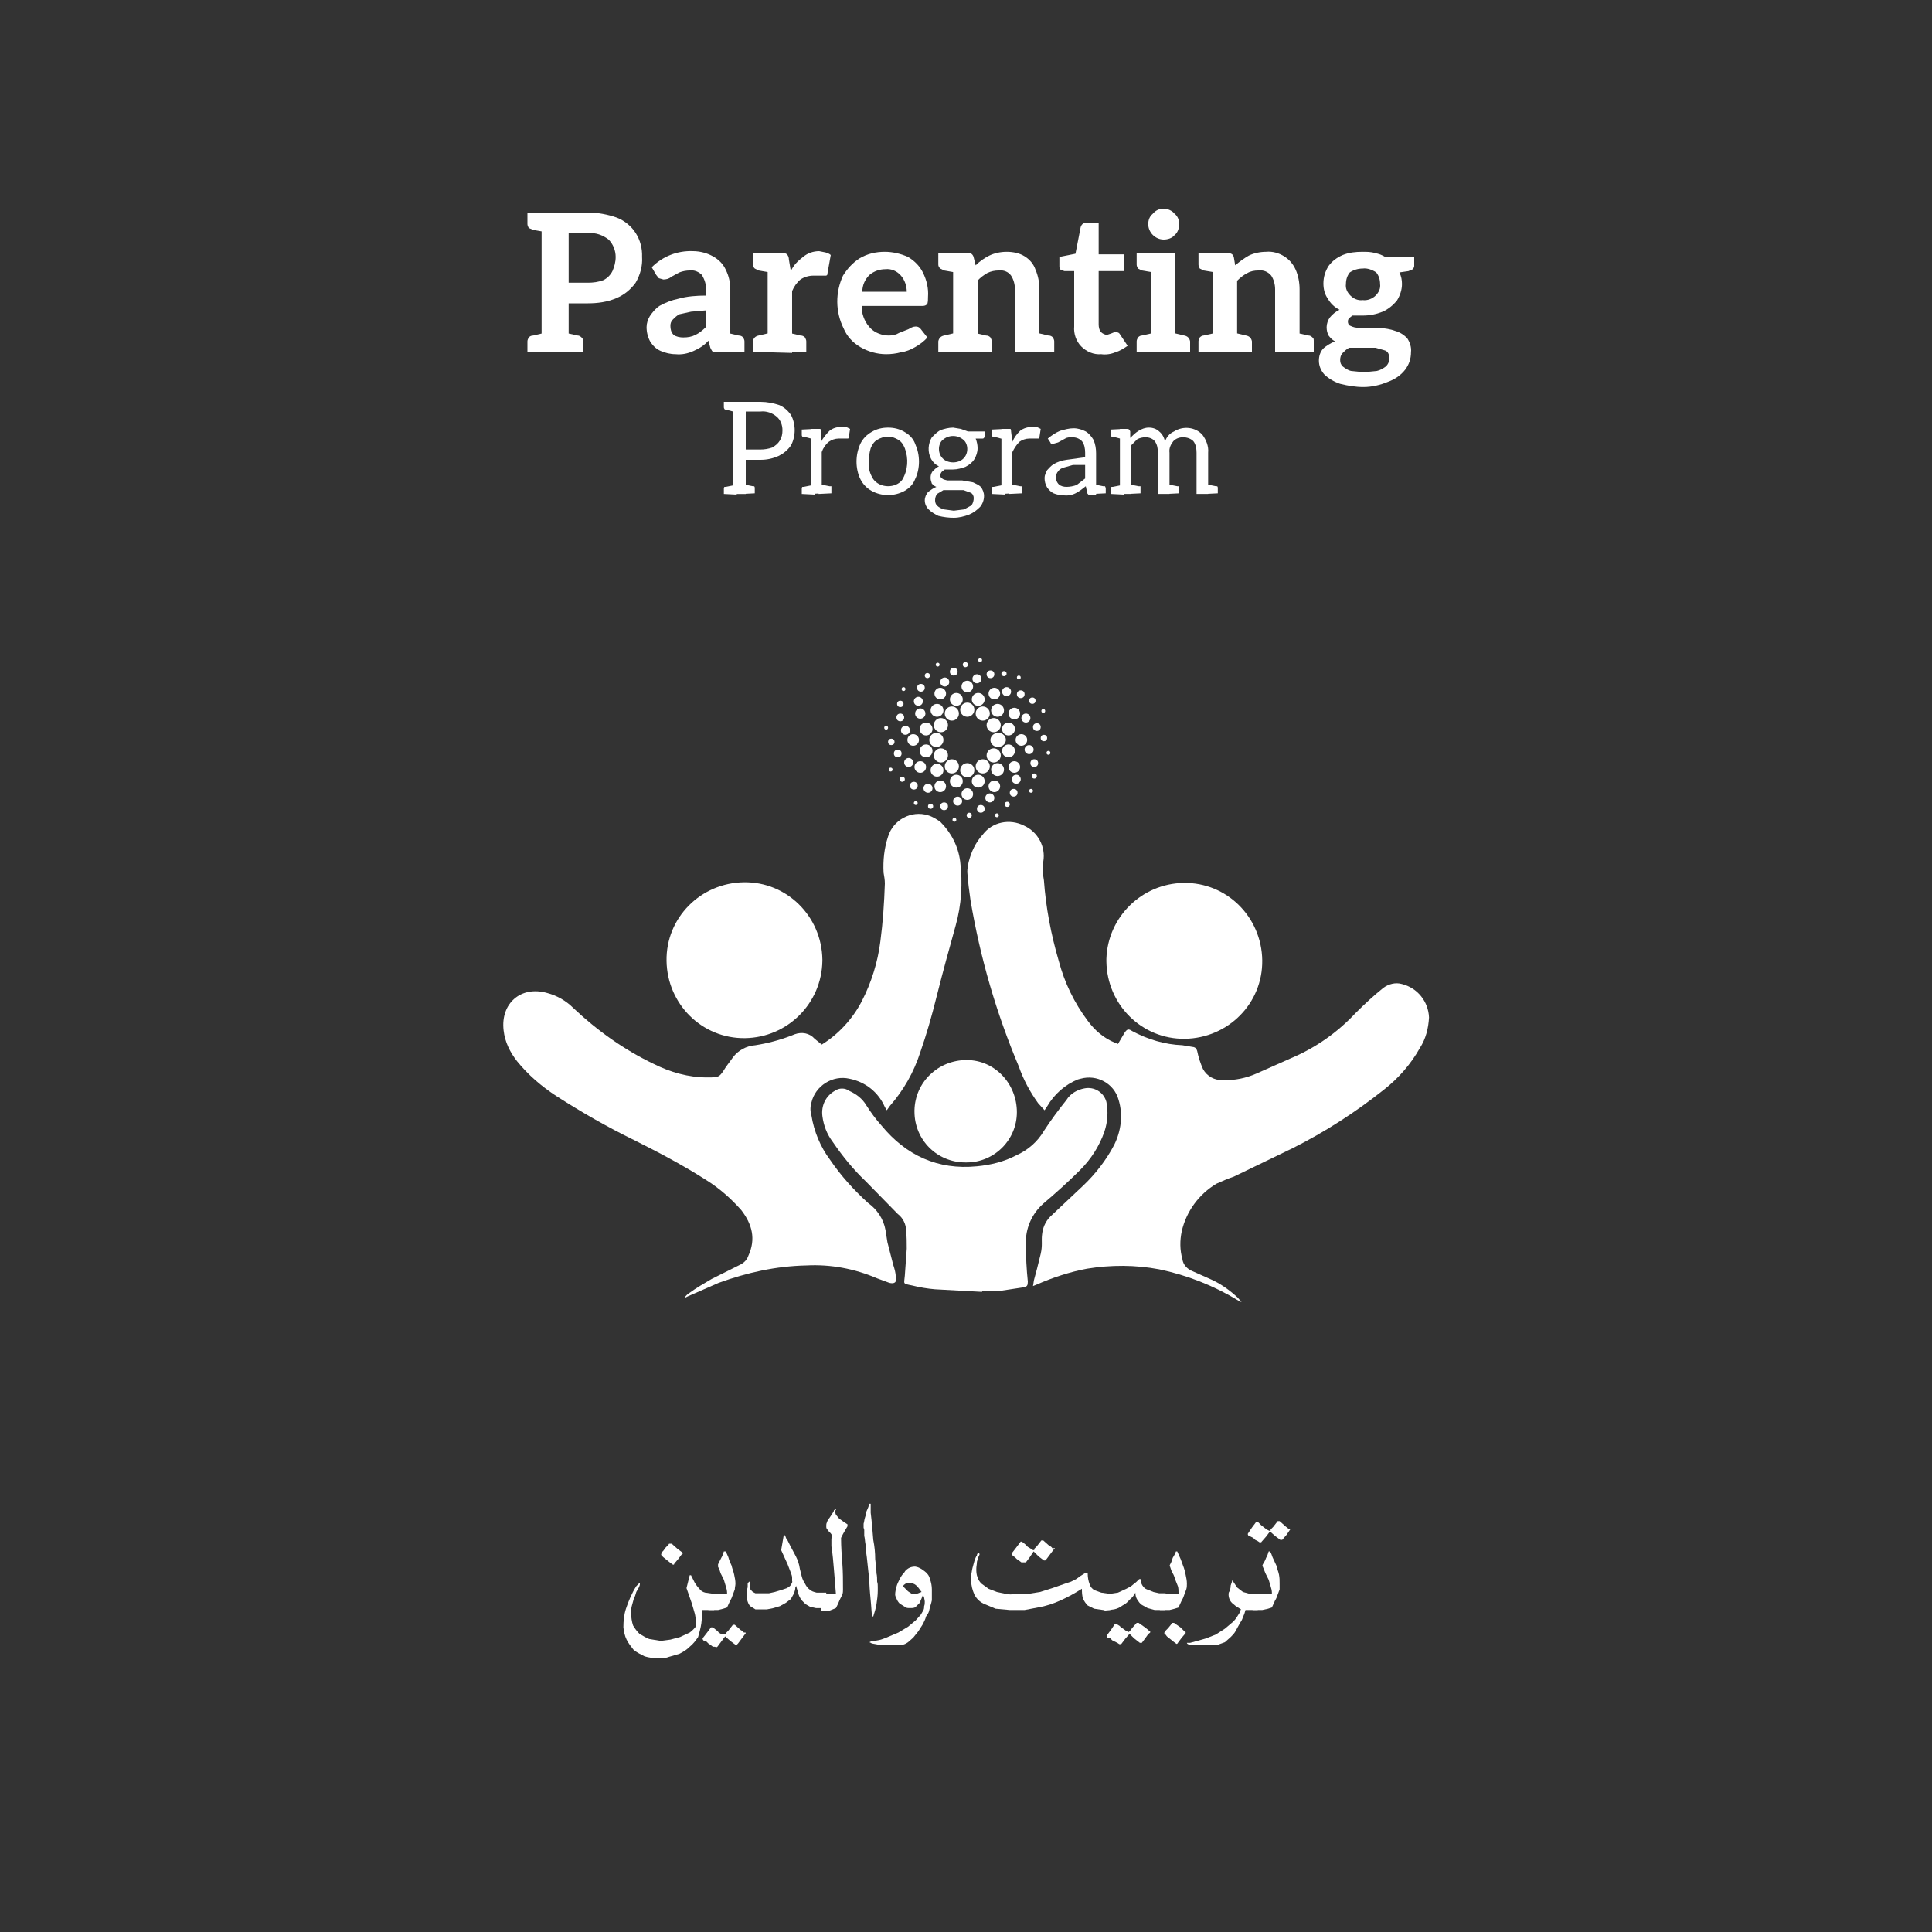 <svg xmlns="http://www.w3.org/2000/svg" xmlns:xlink="http://www.w3.org/1999/xlink" id="b699668d-a1df-4920-a426-0250ad5b8fa0" x="0px" y="0px" width="300px" height="300px" viewBox="0 0 300 300" style="enable-background:new 0 0 300 300;" xml:space="preserve"><rect x="0" y="0" width="300" height="300" fill="#333333" stroke="none"/><style type="text/css">	.st0{fill:#FFFFFF;}</style><g>	<path class="st0" d="M84.9,33l-0.4,3l-1.7-0.3l-0.7-0.3c-0.1-0.2-0.2-0.4-0.2-0.6V33H84.9z M81.9,54.7V53c0-0.2,0.1-0.4,0.2-0.6  c0.2-0.2,0.4-0.3,0.7-0.3l1.7-0.4l0.4,3H81.9z M84.1,54.7V33h7.2c1.5,0,3.1,0.3,4.5,0.8c2.5,1,4,3.4,3.9,6.1c0.1,1.4-0.3,2.8-1,4  c-0.8,1.1-1.8,1.9-3,2.4c-1.4,0.6-2.9,0.8-4.4,0.8h-3v7.6L84.1,54.7z M87.6,54.7l0.3-3l1.8,0.4c0.2,0,0.4,0.1,0.6,0.3  c0.2,0.1,0.2,0.3,0.2,0.6v1.7H87.6z M88.3,43.9h3c0.8,0,1.6-0.1,2.4-0.4c0.6-0.3,1.1-0.8,1.4-1.4c0.3-0.7,0.5-1.4,0.5-2.2  c0-1-0.4-2-1.1-2.7c-0.9-0.7-2-1.1-3.2-1h-3L88.3,43.9z"></path>	<path class="st0" d="M104.9,55c-0.8,0-1.6-0.2-2.3-0.5c-0.7-0.3-1.2-0.8-1.6-1.4c-0.4-0.7-0.6-1.5-0.6-2.3c0-0.6,0.2-1.2,0.5-1.7  c0.4-0.6,0.9-1.2,1.5-1.6c0.9-0.5,1.9-0.9,2.9-1.1c1.4-0.4,2.9-0.5,4.3-0.5V45c0.1-0.8-0.2-1.6-0.6-2.3c-0.5-0.5-1.2-0.8-1.9-0.7  c-0.5,0-1.1,0.1-1.6,0.3l-1.3,0.7c-0.3,0.3-0.8,0.4-1.2,0.4l-0.7-0.2l-0.4-0.5l-0.7-1.2c1.7-1.7,4-2.6,6.4-2.5  c1.1,0,2.2,0.3,3.1,0.8s1.6,1.2,2,2.1c0.5,1,0.7,2,0.7,3.1v9.7h-2.6c-0.2-0.1-0.3-0.3-0.5-0.7l-0.3-1.1c-0.6,0.7-1.4,1.2-2.3,1.6  C106.8,54.9,105.9,55.1,104.9,55z M106.1,52.4c0.7,0,1.3-0.1,1.9-0.4c0.6-0.3,1.1-0.7,1.6-1.2v-2.6l-2.3,0.2l-1.8,0.4  c-0.4,0.2-0.7,0.5-1,0.8s-0.4,0.6-0.4,1c0,0.5,0.1,1,0.5,1.4C105,52.3,105.6,52.4,106.1,52.4z M112.6,54.7l0.4-3l1.7,0.4  c0.3,0,0.5,0.1,0.7,0.3c0.1,0.2,0.2,0.4,0.2,0.6v1.7H112.6z"></path>	<path class="st0" d="M119.9,39.3l-0.4,3l-1.7-0.3l-0.6-0.3c-0.2-0.2-0.3-0.4-0.3-0.6v-1.8C116.9,39.3,119.9,39.3,119.9,39.3z   M116.9,54.7V53c0.1-0.5,0.4-0.8,0.9-0.9l1.7-0.4l0.4,3C119.9,54.7,116.9,54.7,116.9,54.7z M119.2,54.7V39.3h2.2  c0.3,0,0.6,0,0.8,0.2c0.2,0.2,0.3,0.5,0.3,0.8l0.3,1.8c0.4-0.9,1.1-1.6,1.9-2.2c0.7-0.6,1.6-0.9,2.5-0.9l1,0.2  c0.3,0.1,0.6,0.2,0.8,0.4l-0.5,2.8c0,0.2,0,0.3-0.2,0.4h-2c-0.7,0-1.4,0.2-2,0.6c-0.6,0.5-1,1.1-1.3,1.8v9.6L119.2,54.7z   M122.2,54.7l0.4-3l1.7,0.4c0.3,0,0.5,0.1,0.7,0.3c0.1,0.2,0.2,0.4,0.2,0.6v1.7H122.2z"></path>	<path class="st0" d="M137.6,55c-1.4,0-2.8-0.4-4-1.1c-1.2-0.7-2.1-1.7-2.6-2.9c-1.3-2.6-1.3-5.6-0.1-8.2c0.7-1.1,1.5-2,2.6-2.7  c1.2-0.7,2.5-1,3.9-1c1.2,0,2.5,0.3,3.6,0.8c1,0.6,1.8,1.4,2.3,2.4c0.6,1.2,0.9,2.5,0.8,3.8c0,0.4,0,0.7-0.1,1.1  c-0.2,0.2-0.4,0.3-0.7,0.3h-9.5v0.4c0.1,1.2,0.6,2.3,1.4,3.1c0.7,0.7,1.8,1.1,2.8,1.1c0.6,0,1.1-0.1,1.6-0.4l1.5-0.6  c0.3-0.2,0.7-0.4,1.1-0.4c0.3,0,0.5,0.1,0.7,0.3l1.1,1.4c-0.5,0.6-1.2,1.1-1.9,1.5s-1.4,0.7-2.2,0.8C139.2,54.9,138.4,55,137.6,55z   M133.9,45.3h6.9c0-0.9-0.3-1.8-0.9-2.5c-0.6-0.7-1.5-1.1-2.4-1c-0.9,0-1.8,0.3-2.5,0.9C134.3,43.4,133.9,44.3,133.9,45.3  L133.9,45.3z"></path>	<path class="st0" d="M148.7,39.3l-0.4,3l-1.7-0.3l-0.6-0.3c-0.2-0.2-0.3-0.4-0.3-0.6v-1.8C145.7,39.3,148.7,39.3,148.7,39.3z   M145.7,54.7V53c0.1-0.5,0.4-0.8,0.9-0.9l1.7-0.4l0.4,3C148.7,54.7,145.7,54.7,145.7,54.7z M148,54.7V39.3h2.3  c0.4-0.1,0.8,0.2,0.9,0.7l0,0l0.3,1.2c0.6-0.6,1.3-1.1,2.1-1.5s1.8-0.6,2.7-0.6c1,0,2,0.2,2.8,0.7s1.4,1.2,1.7,2.1  c0.4,0.9,0.6,2,0.6,3v9.8h-3.8v-9.8c0-0.7-0.2-1.5-0.6-2.1c-0.4-0.6-1.2-0.9-1.9-0.8c-0.6,0-1.2,0.1-1.8,0.4  c-0.5,0.3-1.1,0.7-1.5,1.2v11.1L148,54.7z M151,54.7l0.4-3l1.7,0.4c0.3,0,0.5,0.1,0.7,0.3c0.1,0.2,0.2,0.4,0.2,0.6v1.7H151z   M160.7,54.7l0.4-3l1.7,0.4c0.3,0,0.5,0.1,0.7,0.3c0.1,0.2,0.2,0.4,0.2,0.6v1.7H160.7z"></path>	<path class="st0" d="M171,55c-1.2,0.1-2.3-0.4-3.1-1.2s-1.2-2-1.1-3.1v-8.6h-1.5l-0.6-0.2c-0.1-0.1-0.2-0.3-0.2-0.5v-1.5l2.5-0.5  l0.8-4.1c0.1-0.4,0.4-0.7,0.8-0.7h2v4.9h4v2.6h-4v8.3c0,0.4,0.1,0.9,0.4,1.2c0.2,0.2,0.6,0.4,0.9,0.4l0.6-0.2l0.5-0.2h0.4  c0.2,0,0.4,0.1,0.5,0.3l1.2,1.8c-0.6,0.4-1.2,0.8-1.9,1C172.5,55,171.7,55.1,171,55z"></path>	<path class="st0" d="M179.4,39.3l-0.3,3l-1.8-0.3l-0.6-0.3c-0.1-0.2-0.2-0.4-0.2-0.6v-1.8C176.5,39.3,179.4,39.3,179.4,39.3z   M176.5,54.7V53c0-0.2,0.1-0.4,0.2-0.6c0.2-0.2,0.4-0.3,0.6-0.3l1.8-0.4l0.3,3H176.5z M180.7,37.2c-1.3,0-2.4-1.1-2.4-2.4  c0-0.6,0.2-1.2,0.7-1.6c0.4-0.5,1-0.8,1.7-0.8c0.6,0,1.3,0.3,1.7,0.8c0.5,0.4,0.7,1,0.7,1.6s-0.2,1.3-0.7,1.7  C182,37,181.3,37.2,180.7,37.2z M178.7,54.7V39.3h3.8v15.4L178.7,54.7z M181.8,54.7l0.4-3l1.7,0.4c0.5,0.1,0.8,0.4,0.9,0.9v1.7  L181.8,54.7z"></path>	<path class="st0" d="M189,39.3l-0.3,3l-1.8-0.3l-0.6-0.3c-0.1-0.2-0.2-0.4-0.2-0.6v-1.8C186.1,39.3,189,39.3,189,39.3z M186.1,54.7  V53c0-0.2,0.1-0.4,0.2-0.6c0.2-0.2,0.4-0.3,0.6-0.3l1.8-0.4l0.3,3H186.1z M188.3,54.7V39.3h2.3c0.6,0,0.9,0.2,1,0.7l0.2,1.2  c0.7-0.6,1.4-1.1,2.1-1.5c0.8-0.4,1.8-0.6,2.7-0.6c1-0.1,2,0.2,2.8,0.7s1.4,1.2,1.8,2.1c0.4,0.9,0.6,2,0.6,3v9.8H198v-9.8  c0-0.7-0.2-1.5-0.6-2.1c-0.5-0.6-1.2-0.9-2-0.8c-0.6,0-1.2,0.1-1.7,0.4c-0.6,0.3-1.1,0.7-1.6,1.2v11.1L188.3,54.7z M191.4,54.7  l0.4-3l1.7,0.4c0.5,0.1,0.8,0.4,0.9,0.9v1.7L191.4,54.7z M201.1,54.7l0.3-3l1.8,0.4c0.2,0,0.4,0.1,0.6,0.3c0.2,0.1,0.2,0.3,0.2,0.6  v1.7H201.1z"></path>	<path class="st0" d="M211.6,39.1c0.6,0,1.3,0,1.9,0.2c0.6,0.1,1.1,0.3,1.6,0.6h4.5v1.4c0,0.2-0.1,0.3-0.2,0.5l-0.7,0.3l-1.4,0.2  c0.3,0.6,0.4,1.2,0.4,1.8c0,0.9-0.3,1.8-0.8,2.6c-0.6,0.7-1.3,1.3-2.2,1.7c-1,0.4-2,0.6-3.1,0.6H210l-0.5,0.4  c-0.1,0.1-0.2,0.3-0.2,0.5c0,0.3,0.1,0.6,0.4,0.7c0.4,0.2,0.8,0.3,1.3,0.3h3.2c0.9,0.1,1.7,0.2,2.5,0.5c0.7,0.2,1.3,0.6,1.8,1.1  c0.4,0.6,0.7,1.4,0.6,2.2c0,1-0.3,1.9-0.9,2.7c-0.7,0.9-1.6,1.5-2.7,1.9c-1.2,0.5-2.5,0.8-3.8,0.8c-1.2,0-2.4-0.2-3.6-0.5  c-0.9-0.3-1.8-0.8-2.5-1.5c-0.5-0.6-0.8-1.3-0.8-2.1c0-0.7,0.2-1.3,0.6-1.8c0.5-0.5,1.2-0.9,1.9-1.2c-0.4-0.2-0.7-0.5-1-0.9  c-0.2-0.4-0.3-0.8-0.3-1.3s0.2-1.1,0.5-1.5c0.4-0.5,0.9-0.9,1.5-1.2c-0.8-0.4-1.4-1-1.8-1.7c-0.5-0.7-0.7-1.5-0.7-2.4  c0-1,0.3-1.9,0.8-2.7c0.6-0.8,1.3-1.3,2.2-1.7C209.5,39.2,210.5,39.1,211.6,39.1z M215.7,55.4c0-0.5-0.3-0.9-0.7-1l-1.4-0.4h-4.1  c-0.4,0.2-0.7,0.5-1,0.8s-0.4,0.7-0.4,1.1c0,0.4,0.1,0.7,0.4,1c0.4,0.3,0.8,0.6,1.3,0.7l2,0.2l2-0.2c0.5-0.1,1-0.4,1.4-0.7  C215.6,56.5,215.8,56,215.7,55.4L215.7,55.4z M211.6,46.6c0.7,0.1,1.5-0.2,2-0.7s0.8-1.1,0.7-1.8c0-0.7-0.2-1.3-0.6-1.8  c-0.6-0.4-1.4-0.7-2.1-0.6c-0.7,0-1.4,0.2-2,0.6c-0.4,0.5-0.6,1.1-0.6,1.8c-0.1,0.7,0.2,1.3,0.7,1.8  C210.2,46.4,210.9,46.7,211.6,46.6z"></path>	<path class="st0" d="M114.4,62.4l-0.2,1.6l-1.5-0.4c-0.1,0-0.2,0-0.2-0.1c-0.1-0.1-0.1-0.2-0.1-0.3v-0.8H114.4z M112.4,76.7v-0.8  c0-0.1,0-0.2,0.1-0.3h0.2l1.5-0.3l0.2,1.5L112.4,76.7z M113.8,76.7V62.4h4.3c1,0,2,0.2,2.9,0.5c0.7,0.3,1.3,0.8,1.8,1.5  c0.4,0.7,0.6,1.6,0.6,2.4s-0.2,1.7-0.6,2.4c-0.5,0.7-1.1,1.2-1.9,1.6c-0.9,0.4-1.8,0.6-2.8,0.6h-2.3v5.3  C115.8,76.7,113.8,76.7,113.8,76.7z M115.2,76.7l0.2-1.5l1.5,0.3h0.2c0.1,0.1,0.1,0.2,0.1,0.3v0.8L115.2,76.7z M115.8,69.8h2.3  c0.6,0,1.2-0.1,1.8-0.3c0.5-0.3,0.9-0.6,1.2-1.1c0.3-0.5,0.4-1,0.4-1.6c0-0.8-0.3-1.6-0.9-2.1c-0.7-0.6-1.6-0.9-2.5-0.8h-2.3V69.8z  "></path>	<path class="st0" d="M126.5,66.6l-0.2,1.6l-1.5-0.4h-0.2c-0.1-0.1-0.1-0.2-0.1-0.3v-0.8L126.5,66.6z M124.5,76.7v-0.8  c0-0.1,0-0.2,0.1-0.3h0.2l1.5-0.3l0.2,1.5L124.5,76.7z M125.9,76.7V66.6h1.5c0,0.1,0.1,0.2,0.1,0.4v1.6c0.3-0.6,0.8-1.2,1.3-1.7  c0.5-0.4,1.1-0.6,1.8-0.6h0.8l0.6,0.3l-0.2,1.3c0,0.1,0,0.1-0.1,0.2h-1.5c-0.5,0-1.1,0.2-1.5,0.5c-0.5,0.4-0.9,1-1.1,1.6v6.4  L125.9,76.7z M127.1,76.7l0.2-1.5l1.5,0.3h0.3v1.1L127.1,76.7z"></path>	<path class="st0" d="M137.9,66.4c0.9,0,1.8,0.2,2.6,0.7c0.7,0.4,1.3,1,1.6,1.8c0.4,0.9,0.6,1.8,0.6,2.8c0,0.9-0.2,1.9-0.6,2.7  c-0.3,0.8-0.9,1.4-1.6,1.8c-1.6,0.9-3.6,0.9-5.2,0c-0.7-0.4-1.3-1-1.7-1.8s-0.6-1.8-0.6-2.7c0-1,0.2-1.9,0.6-2.8  c0.4-0.8,1-1.4,1.7-1.8C136.1,66.6,137,66.4,137.9,66.4z M137.9,75.5c0.8,0,1.7-0.3,2.2-1c0.9-1.5,1-3.3,0.4-4.9  c-0.2-0.5-0.5-1-1-1.3s-1-0.5-1.6-0.5s-1.2,0.2-1.7,0.5s-0.8,0.8-1,1.3c-0.2,0.7-0.3,1.4-0.3,2.1c-0.1,1,0.2,1.9,0.7,2.7  C136.1,75.1,137,75.5,137.9,75.5z"></path>	<path class="st0" d="M148,66.4l1.2,0.2l1.1,0.4h2.7v0.7c0,0.1,0,0.2-0.1,0.2s-0.1,0.2-0.3,0.2h-1.1c0.2,0.5,0.3,1,0.3,1.5  c0,0.6-0.2,1.2-0.5,1.7s-0.8,0.9-1.4,1.2c-0.6,0.2-1.2,0.4-1.9,0.4h-1.3l-0.5,0.4c-0.1,0.2-0.2,0.3-0.2,0.5s0.1,0.4,0.3,0.5  c0.2,0.2,0.5,0.2,0.8,0.3h2.3l1.7,0.3c0.4,0.2,0.9,0.4,1.2,0.7c0.3,0.4,0.5,0.9,0.5,1.4c0,0.6-0.2,1.2-0.6,1.7  c-0.5,0.5-1,0.9-1.7,1.2c-0.8,0.3-1.6,0.5-2.4,0.5c-0.8,0-1.6-0.1-2.4-0.3c-0.6-0.3-1.1-0.6-1.5-1s-0.6-0.9-0.6-1.4  s0.2-0.9,0.5-1.3c0.4-0.3,0.8-0.6,1.3-0.8c-0.3-0.1-0.5-0.3-0.7-0.5c-0.1-0.3-0.2-0.6-0.2-0.9c0-0.4,0.1-0.7,0.3-1  c0.3-0.3,0.6-0.6,1-0.8c-0.5-0.2-0.9-0.6-1.2-1.1c-0.6-1.1-0.5-2.4,0.1-3.4c0.4-0.4,0.8-0.8,1.3-1.1  C146.6,66.6,147.3,66.4,148,66.4z M151.2,77.3c0-0.3-0.2-0.7-0.5-0.8l-1.1-0.4h-3.1l-1,0.6c-0.2,0.3-0.3,0.6-0.3,1  c0,0.3,0.1,0.6,0.3,0.8c0.3,0.3,0.7,0.5,1.1,0.6l1.5,0.2l1.6-0.2l1.1-0.6C151.1,78.2,151.2,77.7,151.2,77.3z M148,71.8  c0.6,0,1.2-0.2,1.6-0.6c0.4-0.4,0.6-0.9,0.6-1.5c0-0.5-0.2-1.1-0.6-1.4c-0.9-0.8-2.3-0.8-3.2,0c-0.4,0.3-0.6,0.9-0.6,1.4  c0,0.6,0.2,1.1,0.6,1.5C146.8,71.6,147.4,71.8,148,71.8z"></path>	<path class="st0" d="M156.1,66.6l-0.3,1.6l-1.5-0.4h-0.2c0-0.1-0.1-0.2-0.1-0.3v-0.8L156.1,66.6z M154,76.7v-0.8  c0-0.1,0.1-0.2,0.1-0.3h0.2l1.5-0.3l0.3,1.5L154,76.7z M155.5,76.7V66.6h1.4c0.1,0.1,0.1,0.2,0.1,0.4l0.2,1.6  c0.3-0.7,0.7-1.2,1.2-1.7c0.5-0.4,1.2-0.6,1.8-0.6h0.8l0.6,0.3l-0.2,1.3c0,0.1,0,0.2-0.1,0.2h-1.5c-0.5,0-1.1,0.2-1.5,0.5  c-0.5,0.5-0.8,1-1.1,1.6v6.4L155.5,76.7z M156.6,76.7l0.3-1.5l1.5,0.3h0.2c0.1,0.1,0.1,0.2,0.1,0.3v0.8L156.6,76.7z"></path>	<path class="st0" d="M165.1,76.9c-0.5,0-1-0.1-1.5-0.3c-0.4-0.2-0.7-0.5-1-0.9c-0.3-0.5-0.4-1-0.4-1.5c0-0.4,0.2-0.8,0.4-1.2  c0.3-0.3,0.6-0.7,1-0.9c0.6-0.4,1.3-0.6,2-0.7l2.9-0.4v-0.7c0-0.6-0.1-1.3-0.5-1.8c-0.4-0.4-0.9-0.6-1.5-0.6c-0.4,0-0.8,0-1.1,0.2  l-1.1,0.6l-0.7,0.2h-0.3c-0.1,0-0.2-0.1-0.2-0.2l-0.4-0.6c0.6-0.5,1.2-0.9,1.9-1.2c0.7-0.2,1.4-0.4,2.1-0.4c0.7,0,1.3,0.2,1.9,0.5  c0.5,0.3,0.9,0.8,1.2,1.3c0.3,0.7,0.4,1.4,0.4,2.1v6.4H169c-0.1-0.1-0.2-0.2-0.2-0.4l-0.2-0.9c-0.5,0.4-1,0.8-1.6,1.1  C166.4,76.9,165.7,77,165.1,76.9z M165.6,75.6c0.5,0,1.1-0.1,1.6-0.3l1.3-1v-2.1h-1.9l-1.4,0.4c-0.4,0.1-0.7,0.3-0.9,0.6  c-0.2,0.2-0.3,0.5-0.3,0.8c-0.1,0.4,0.1,0.9,0.4,1.2C164.7,75.5,165.2,75.6,165.6,75.6z M169.6,76.7l0.2-1.5l1.5,0.3h0.3  c0,0.1,0.1,0.2,0.1,0.3v0.8L169.6,76.7z"></path>	<path class="st0" d="M174.5,66.6l-0.2,1.6l-1.5-0.4h-0.2c-0.1-0.1-0.1-0.2-0.1-0.3v-0.8L174.5,66.6z M172.5,76.7v-0.8  c0-0.1,0-0.2,0.1-0.3h0.2l1.5-0.3l0.2,1.5L172.5,76.7z M173.9,76.7V66.6h1.1c0.3,0,0.4,0.1,0.5,0.4v1c0.4-0.4,0.8-0.8,1.3-1.1  c0.5-0.3,1-0.5,1.6-0.5s1.2,0.2,1.6,0.6c0.5,0.4,0.8,1,0.9,1.6c0.2-0.7,0.7-1.3,1.4-1.6c1.4-0.9,3.3-0.7,4.4,0.5  c0.6,0.8,1,1.8,0.9,2.8v6.4h-1.8v-6.4c0-0.6-0.1-1.3-0.5-1.8c-0.4-0.4-1-0.6-1.6-0.6s-1.1,0.2-1.5,0.6c-0.4,0.5-0.7,1.1-0.6,1.8  v6.4h-1.8v-6.4c0-0.6-0.1-1.3-0.5-1.8c-0.3-0.4-0.9-0.6-1.4-0.6s-0.9,0.1-1.3,0.3l-1,1v7.5L173.9,76.7z M175.1,76.7l0.2-1.5  l1.5,0.3h0.3v1.1L175.1,76.7z M181.1,76.7l0.2-1.5l1.5,0.3h0.2c0.1,0.1,0.1,0.2,0.1,0.3v0.8L181.1,76.7z M187.1,76.7l0.2-1.5  l1.5,0.3h0.2c0.1,0.1,0.1,0.2,0.1,0.3v0.8L187.1,76.7z"></path></g><g>	<path class="st0" d="M98,250.5c0,0.6,0.1,1.3,0.3,1.9c0.3,0.5,0.6,0.9,1,1.3c0.5,0.3,1,0.6,1.5,0.8l1.8,0.3l1.5-0.2l1.5-0.4  l1.5-0.7c0.4-0.3,0.7-0.6,1-1v-0.8c-0.1-0.3-0.1-0.7-0.2-1.1s-0.3-1-0.5-1.7l-0.8-2.3l0.5-2h0.2l0.6,1.2c0.2,0.3,0.4,0.6,0.7,0.9  c0.2,0.3,0.5,0.5,0.9,0.6l1.4,0.2v2.5H109c0,0.7,0,1.4-0.1,2.1c-0.1,0.7-0.3,1.4-0.5,2.1c-0.4,0.6-0.8,1.1-1.3,1.5  c-0.5,0.5-1,0.8-1.6,1.1l-1.7,0.5c-0.5,0.2-1.1,0.2-1.6,0.2c-0.7,0-1.4-0.1-2.1-0.3c-0.6-0.3-1.2-0.6-1.7-1c-0.4-0.5-0.8-1-1.1-1.6  c-0.3-0.6-0.4-1.2-0.5-1.9c0-1,0.1-2,0.4-2.9c0.4-1.2,0.9-2.4,1.6-3.5l0.5-0.5c0.1,0,0.1,0.3-0.1,0.7l-0.4,0.7  c-0.1,0.4-0.2,0.7-0.4,1.1l-0.3,1.1C98,249.8,98,250.1,98,250.5z M102.7,241.1l0.3-0.3l0.3-0.4c0.1-0.2,0.3-0.3,0.4-0.4l0.2-0.3  h0.4l0.9,0.8l0.8,0.6v0.2h-0.1l-0.6,0.8l-0.6,0.7c0,0.2-0.2,0.2-0.3,0.1l-0.4-0.3l-0.5-0.4l-0.5-0.4l-0.3-0.3c0-0.1-0.1-0.2,0-0.2  L102.7,241.1z"></path>	<path class="st0" d="M109.3,254.8c-0.1-0.1-0.2-0.2-0.2-0.4l0.7-0.9l0.6-0.8h0.3l0.5,0.4c0.1,0.1,0.3,0.2,0.4,0.4l0.5,0.3h0.5  c0.1-0.1,0.1-0.1,0.1-0.2l0.4-0.4l0.7-0.9h0.3l0.9,0.8c0.2,0.1,0.4,0.2,0.5,0.4h0.2c0.1,0,0.1,0,0.1,0.1l0,0l-0.6,0.8l-0.6,0.8  l-0.2,0.2h-0.2l-0.8-0.6l-0.8-0.7l-0.6,0.8l-0.6,0.8c-0.1,0.1-0.2,0.1-0.4,0h-0.3l-0.4-0.3l-0.3-0.2l-0.3-0.3L109.3,254.8z   M112.9,247.3c0-0.3-0.1-0.7-0.2-1s-0.2-0.7-0.3-1l-0.5-1c-0.1-0.3-0.2-0.7-0.4-1v-0.4l0.5-1c0.2-0.3,0.3-0.7,0.4-1h0.3l0.4,0.9  c0.1,0.4,0.3,0.9,0.5,1.3c0.1,0.5,0.3,0.9,0.4,1.4s0.2,0.9,0.2,1.4c0,0.3-0.1,0.6-0.1,0.9l-0.3,0.8c-0.1,0.3-0.2,0.6-0.4,0.9  l-0.5,1.1l-0.6,0.2l-0.8,0.2H110v-2.5h2.9V247.3z"></path>	<path class="st0" d="M123.6,246.2c0,0.1,0,0.2-0.1,0.3c0,0.3-0.1,0.6-0.2,0.9l-0.5,0.9l-0.8,0.6l-0.9,0.5l-1,0.3l-1,0.2h-1.8  l-0.8-0.5c-0.2-0.2-0.3-0.4-0.4-0.7s-0.2-0.6-0.1-0.9v-0.9c0-0.2,0.1-0.3,0.1-0.5v-0.5l0.2-0.3c0.2,0,0.2,0.1,0.2,0.4v0.8  c0.1,0,0.1,0.1,0.2,0.2l0.2,0.2l0.4,0.2h2.1l0.9-0.2c0.3-0.1,0.7-0.2,1-0.3l0.9-0.3c0.3-0.2,0.5-0.3,0.6-0.5s0.3-0.4,0.2-0.6V245  c0-0.3-0.1-0.5-0.2-0.8l-0.5-1.3l-1-2.2l0.4-2.3h0.2c0.1,0.3,0.2,0.6,0.4,0.8l0.4,0.8l0.9,1.7c0.3,0.6,0.5,1.2,0.6,1.9l0.3,1.2  c0.1,0.4,0.3,0.8,0.5,1.1c0.2,0.4,0.4,0.7,0.7,0.9c0.3,0.3,0.7,0.4,1.1,0.5h1.5v2.4h-1.6l-0.9-0.2l-0.7-0.4l-0.6-0.6  c-0.3-0.4-0.5-0.8-0.6-1.3L123.6,246.2z"></path>	<path class="st0" d="M127.5,247.5h2.3l-0.3-3.7c-0.1-1.2-0.2-2.5-0.4-3.7v-1.2c0.1-0.1,0.1-0.3,0.1-0.5l-0.2-0.3l-0.3-0.3l-0.3-0.4  c-0.1-0.1-0.1-0.3-0.1-0.4c0-0.2,0-0.4,0.1-0.6c0.1-0.3,0.2-0.5,0.4-0.7l0.4-0.6c0.1-0.2,0.3-0.4,0.3-0.6l0.3-0.2v0.2h-0.1  c0,0.2,0,0.5,0.1,0.7l0.5,0.6l0.7,0.5l0.6,0.4v0.3l-0.3,0.5l-0.4,0.7l-0.3,0.6c0,1.4,0.1,2.7,0.2,4s0.1,2.6,0.1,4  c0,0.3,0,0.5-0.1,0.8l-0.4,0.8l-0.3,0.7l-0.3,0.6l-0.5,0.2l-0.5,0.2h-1.3V247.5z"></path>	<path class="st0" d="M134.1,236.6c0.1-0.3,0.1-0.6,0.2-0.9c0.1-0.3,0.2-0.6,0.2-0.9l0.3-0.7c0.1-0.2,0.1-0.4,0.2-0.6h0.2v1.4  c0.2,1.6,0.3,3,0.4,4.2c0.2,1,0.3,2,0.3,3c0.1,0.9,0.2,1.6,0.2,2.2c0.1,0.4,0.1,0.9,0.1,1.3c0.1,0.3,0.1,0.5,0.1,0.8v0.6  c0,0.7-0.1,1.4-0.2,2.1c-0.1,0.6-0.3,1.3-0.5,1.9h-0.2c-0.1-1.4-0.2-2.6-0.3-3.6c-0.1-1.1-0.1-2-0.2-2.8s-0.2-2-0.3-2.8  c-0.1-0.7-0.2-1.3-0.2-2c-0.1-0.5-0.1-1-0.2-1.3v-0.9c0-0.2-0.1-0.3-0.1-0.4v-0.3V236.6z"></path>	<path class="st0" d="M139,247.6c0-0.4,0.1-0.8,0.2-1.2c0.1-0.4,0.3-0.8,0.5-1.2s0.4-0.7,0.7-1c0.2-0.4,0.5-0.6,0.9-0.8  c0.3-0.1,0.7-0.2,1-0.1c0.5,0.1,0.9,0.4,1.3,0.7c0.4,0.3,0.7,0.7,0.8,1.2c0.2,0.5,0.3,1.1,0.3,1.6c0,0.6,0,1.1,0,1.7  c-0.1,0.5-0.3,1-0.4,1.5s-0.3,0.7-0.5,1c-0.1,0.4-0.3,0.8-0.5,1.2l-0.7,1.1l-0.8,1L141,255c-0.3,0.2-0.6,0.4-1,0.4h-3.5l-1.1-0.2  L135,255l0.4-0.2c0.8,0,1.5-0.2,2.2-0.5l1.9-0.8l1.5-0.9l1.2-1l0.8-0.9l0.4-0.7c0.1-0.2,0.1-0.4,0.1-0.6c0.1-0.2,0.1-0.5,0.1-0.7  s-0.1-0.5-0.1-0.6s-0.1-0.3-0.2-0.4l-0.2,0.5l-0.3,0.7c-0.2,0.2-0.4,0.4-0.6,0.6c-0.2,0.2-0.5,0.2-0.9,0.2c-0.3,0-0.6,0-0.8-0.2  l-0.8-0.5c-0.2-0.2-0.4-0.5-0.5-0.8C139.1,248,139,247.8,139,247.6z M140.2,246.3l0.8,0.8l0.6,0.4h0.7l0.8-0.3l-0.6-0.8  c-0.2-0.2-0.4-0.4-0.7-0.5c-0.2-0.1-0.5-0.2-0.7-0.1C140.7,245.8,140.4,246,140.2,246.3z"></path>	<path class="st0" d="M172.4,250h-1.1l-1.4-0.2l-1-0.5c-0.3-0.3-0.5-0.6-0.7-1c-0.2-0.5-0.2-1.1-0.2-1.6c-1.1,0.7-2.2,1.3-3.3,1.8  s-2.3,0.9-3.5,1.1l-2.1,0.4h-2.3l-2.2-0.2l-1.9-0.8c-0.6-0.3-1.1-0.8-1.4-1.4c-0.3-0.7-0.5-1.4-0.5-2.2v-0.9c0.1-0.3,0.1-0.6,0.2-1  l0.3-1.1c0.1-0.3,0.2-0.6,0.4-0.9c0-0.2,0.1-0.3,0.2-0.3h0.1c0.1,0,0.1,0.1,0.1,0.2c-0.2,0.4-0.3,0.7-0.4,1.1  c0,0.4-0.1,0.7-0.1,1.1c0,0.4,0,0.9,0.2,1.3c0.1,0.4,0.3,0.7,0.6,1l1.1,0.8l1.3,0.5l1.4,0.3c0.5,0.1,0.9,0.1,1.4,0h2l1.9-0.3  l1.9-0.6l2-0.7l0.9-0.3l0.8-0.4l0.7-0.5l0.8-0.5h0.3v0.2c0,0.5,0.1,1.1,0.3,1.6c0.1,0.4,0.4,0.7,0.7,0.9l1.1,0.4l1.4,0.2V250z   M157.3,241.6c-0.1-0.1-0.2-0.2-0.2-0.4l0.7-0.9l0.6-0.8c0.1-0.1,0.1-0.2,0.2-0.1h0.1l0.5,0.4l0.4,0.4l0.5,0.3l0.3,0.2h0.2v-0.2  l0.4-0.4l0.7-0.9h0.3l0.9,0.8c0.2,0.1,0.4,0.2,0.5,0.4h0.4c0,0.1,0,0.1-0.1,0.1l0,0l-0.6,0.8l-0.6,0.8l-0.2,0.2h-0.2l-0.8-0.6  l-0.8-0.8l-0.6,0.9l-0.6,0.8h-0.7l-0.4-0.3l-0.3-0.2l-0.3-0.3L157.3,241.6z"></path>	<path class="st0" d="M176.3,247.3c-0.2,0.4-0.5,0.8-0.9,1.1c-0.3,0.4-0.7,0.7-1.1,0.9c-0.4,0.3-0.8,0.5-1.3,0.6l-1.5,0.2v-2.6h0.8  l1.3-0.2l1.3-0.6c0.4-0.2,0.8-0.4,1.1-0.7c0.3-0.2,0.6-0.5,0.9-0.8h0.3c-0.1,0.3,0,0.7,0.2,1s0.4,0.5,0.7,0.6l1,0.4l0.9,0.2h1v0.5  c0,0.2,0,0.5-0.1,0.7v1.4h-1.6l-1.1-0.3l-0.9-0.5c-0.3-0.2-0.5-0.5-0.7-0.8C176.4,248.1,176.3,247.7,176.3,247.3z M172,254.4  c-0.2-0.2-0.2-0.3-0.1-0.5l0.6-0.8l0.6-0.9h0.3l0.5,0.3c0.1,0.2,0.3,0.3,0.5,0.4l0.4,0.3l0.4,0.2h0.1l0.2-0.2l0.3-0.4l0.7-0.8h0.3  l1,0.7l0.5,0.4l0.2,0.2h0.1v0.2c-0.3,0.2-0.5,0.5-0.7,0.8l-0.6,0.8H177l-0.9-0.7l-0.7-0.7l-0.7,0.8l-0.6,0.8h-0.3l-0.3-0.2  l-0.4-0.2l-0.4-0.2l-0.3-0.3L172,254.4z"></path>	<path class="st0" d="M183,247.3c0-0.3,0-0.7-0.1-1l-0.4-1c-0.1-0.3-0.2-0.7-0.4-1s-0.3-0.7-0.4-1c-0.1-0.1-0.1-0.2,0-0.4  c0.2-0.3,0.3-0.7,0.4-1c0.2-0.3,0.4-0.7,0.5-1h0.2l0.4,0.9c0.2,0.4,0.3,0.8,0.5,1.3s0.3,0.9,0.4,1.4c0.1,0.5,0.2,0.9,0.2,1.4  c0,0.3,0,0.6-0.1,0.9l-0.3,0.8c-0.1,0.3-0.2,0.6-0.4,0.9l-0.5,1.1l-0.6,0.2l-0.8,0.2h-1.5v-2.5h2.9L183,247.3L183,247.3z   M180.8,253.5l0.2-0.3l0.4-0.4l0.4-0.5l0.2-0.3h0.3l1,0.7l0.7,0.7h0.1v0.2l-0.6,0.7l-0.6,0.8c-0.1,0.2-0.2,0.2-0.3,0.1l-0.4-0.3  l-0.5-0.4l-0.5-0.4l-0.3-0.4c-0.1,0-0.1,0-0.1-0.1l0,0L180.8,253.5z"></path>	<path class="st0" d="M193.4,250c-0.1,0.4-0.2,0.7-0.4,1.1c-0.1,0.4-0.3,0.7-0.5,1l-0.6,1.1c-0.2,0.4-0.5,0.7-0.8,1l-0.9,0.8  l-1.1,0.4h-4.4c-0.3-0.1-0.4-0.2-0.4-0.3h0.5l1.1-0.3l1.4-0.4l1.5-0.6l1.4-0.9l1.3-1.1c0.4-0.4,0.7-0.9,1-1.4  c0-0.1,0.1-0.2,0.1-0.3s0.1-0.1,0.1-0.2l-0.8-0.5l-0.6-0.5c-0.4-0.4-0.6-1-0.5-1.6c0.2-0.3,0.3-0.7,0.3-1.1l0.2-0.6v-0.2l0.2,0.2  l0.6,0.9l0.9,0.7l1.1,0.3h1.2v2.5L193.4,250L193.4,250z"></path>	<path class="st0" d="M193.9,238.5c-0.1-0.1-0.2-0.3-0.1-0.4l0.6-0.9l0.6-0.8h0.4l0.4,0.4l0.5,0.4l0.4,0.3l0.4,0.2h0.2v-0.2l0.4-0.4  l0.7-0.9h0.3l0.9,0.8l0.5,0.4h0.3l-0.6,0.9l-0.7,0.8h-0.3l-0.8-0.6l-0.8-0.7l-0.6,0.8l-0.7,0.8c0,0.1-0.2,0.1-0.3,0.1l-0.3-0.2  l-0.4-0.2l-0.3-0.3l-0.4-0.2L193.9,238.5z M197.5,247.3c0-0.3-0.1-0.7-0.2-1l-0.3-1l-0.5-1l-0.4-1c-0.1-0.1-0.1-0.2,0-0.4  c0.2-0.3,0.4-0.7,0.5-1c0.2-0.3,0.3-0.7,0.4-1h0.2c0.2,0.3,0.3,0.6,0.4,0.9l0.6,1.3c0.1,0.5,0.3,0.9,0.4,1.4  c0.1,0.5,0.1,0.9,0.1,1.4v0.9l-0.3,0.8c-0.1,0.3-0.2,0.6-0.4,0.9l-0.5,1.1l-0.6,0.2L196,250h-1.5v-2.5h3V247.3z"></path></g><g>	<path class="st0" d="M173.6,162.1l1-1.7c0.4-0.6,0.6-0.7,1.2-0.3c2.4,1.3,5.1,2.1,7.8,2.2l1.8,0.3c0.3,0.1,0.4,0.3,0.5,0.6  c0.2,1,0.5,1.9,0.9,2.8c0.6,1.1,1.8,1.8,3.1,1.7c1.8,0.1,3.6-0.3,5.2-1l5.4-2.4c3.8-1.6,7.2-4,10-7c1.4-1.4,2.8-2.7,4.3-3.9  c0.8-0.6,1.9-0.9,2.9-0.6c2.4,0.6,4.1,2.7,4.2,5.2c-0.1,1.7-0.5,3.3-1.4,4.7c-1.4,2.5-3.3,4.7-5.6,6.5c-4.4,3.5-9.2,6.6-14.2,9.1  l-9.1,4.4c-0.9,0.3-1.8,0.7-2.7,1.1c-2.7,1.6-4.7,4.3-5.4,7.4c-0.3,1.4-0.3,2.9,0.1,4.3c0.1,0.9,0.8,1.6,1.6,1.9l2.7,1.2  c1.6,0.7,3,1.7,4.3,2.9l0.6,0.7l-0.6-0.3c-3.8-2.3-7.9-3.9-12.2-4.8c-3.7-0.7-7.5-0.7-11.2-0.1c-2.7,0.5-5.4,1.4-7.9,2.5l-0.5,0.2  c0.1-0.4,0.1-0.8,0.2-1.1s0.7-2.6,1-3.9s0.1-2,0.2-2.9c0.1-1.1,0.5-2.1,1.3-2.9l5.1-4.8c1.9-1.8,3.6-4,4.8-6.3  c1.1-2.2,1.4-4.7,0.7-7c-0.7-2.6-3.4-4-5.9-3.3c-0.1,0-0.3,0.1-0.4,0.1c-2,0.8-3.7,2.3-4.8,4.2l-0.4,0.6l-1-1.1  c-1.3-1.8-2.3-3.7-3-5.7c-3.5-8.3-6-16.9-7.5-25.8c-0.2-1.4-0.4-2.9-0.5-4.4c0-0.5,0.1-1,0.2-1.5c0.4-1.6,1.1-3.1,2.2-4.3  c1.5-2,4.2-2.5,6.4-1.4c2.2,1,3.4,3.3,3,5.6c-0.1,1-0.1,1.9,0.1,2.9c0.3,4.2,1.1,8.4,2.3,12.5c0.9,3.4,2.4,6.5,4.5,9.3  c1.1,1.5,2.5,2.7,4.2,3.4L173.6,162.1z"></path>	<path class="st0" d="M127.6,162.2c2.6-1.6,4.8-4,6.2-6.7c1.5-2.9,2.5-6.1,2.9-9.3c0.4-3,0.6-6,0.7-9c0-0.6-0.1-1.1-0.2-1.7  c-0.1-1.9,0.1-3.8,0.7-5.6c0.8-2.6,3.6-4.1,6.2-3.3c0.7,0.2,1.3,0.6,1.9,1c1.7,1.7,2.8,3.8,3.1,6.2c0.4,3.3,0.2,6.7-0.7,9.9  c-1,3.6-2,7.2-2.9,10.8s-1.6,6-2.6,8.9c-1,3.1-2.6,5.9-4.7,8.3l-0.5,0.7l-0.3-0.5c-1-2.3-3-3.9-5.5-4.4c-2.6-0.6-5.3,1.1-5.9,3.7  c-0.2,0.7-0.2,1.3,0,2c0.4,2.5,1.4,4.9,2.9,6.9c1.7,2.5,3.7,4.7,5.9,6.7c1.4,1,2.4,2.5,2.7,4.2l0.3,1.9l0.9,3.5  c0.2,0.6,0.4,1.3,0.4,1.9c0.2,0.8-0.2,1.1-1,0.9l-1.9-0.7c-3.5-1.5-7.2-2.2-11-2c-4.7,0.1-9.2,1.1-13.6,2.7l-4.8,2.1l-0.4,0.2h-0.1  c0.2-0.3,0.4-0.5,0.7-0.7c1.1-0.8,2.3-1.5,3.5-2.2l4.6-2.3c0.5-0.3,0.9-0.7,1.1-1.3c1.2-2.6,0.6-4.9-1.1-7.1  c-1.6-1.8-3.4-3.4-5.5-4.7c-3.6-2.3-7.4-4.3-11.2-6.2c-4.1-2-8.1-4.3-12-6.8c-2.3-1.5-4.4-3.3-6.1-5.4c-1.1-1.4-1.9-3-2.1-4.8  c-0.5-4.2,2.7-7,6.8-5.8c1.5,0.4,2.9,1.2,4,2.3c3.7,3.5,7.9,6.5,12.5,8.7c2.6,1.3,5.4,2.1,8.3,2.1c1.9,0,1.9,0,2.9-1.6l1.1-1.5  c0.8-1.1,2.1-1.8,3.5-1.9c1.9-0.3,3.8-0.8,5.6-1.5l0.5-0.2c1.1-0.4,2.3-0.2,3.1,0.7L127.6,162.2z"></path>	<path class="st0" d="M152.5,200.6l-7.3-0.4c-1.2-0.1-2.4-0.3-3.6-0.6c-1.5-0.3-1.2-0.2-1.1-1.5s0.2-2.8,0.3-4.2  c0-0.9,0-1.9-0.1-2.8c0-1-0.5-2-1.3-2.6l-5-5.1c-1.9-1.8-3.6-3.9-5.1-6.1c-0.9-1.2-1.4-2.5-1.6-4c-0.2-1.6,0.5-3.1,1.9-3.9  c0.7-0.5,1.6-0.5,2.3,0c1.1,0.5,2,1.2,2.6,2.2c0.7,1.1,1.5,2.2,2.4,3.2c3.8,4.6,8.7,6.9,14.8,6.3c2.1-0.2,4.2-0.7,6.1-1.7  c1.8-0.8,3.3-2.1,4.3-3.8c1.1-1.7,2.3-3.3,3.5-4.8c0.6-1,1.7-1.6,2.8-1.8c1.5-0.3,3,0.6,3.4,2.1c0.3,1.5,0.2,3.1-0.3,4.6  c-0.8,2.3-2.1,4.3-3.8,6c-1.8,1.8-3.7,3.5-5.7,5.2c-1.8,1.6-2.8,3.9-2.7,6.3c0,1.9,0.1,3.9,0.3,5.8c0,0.6-0.1,0.8-0.7,0.9l-3.3,0.5  h-3.1L152.5,200.6z"></path>	<path class="st0" d="M115.7,161.2c-6.7,0.1-12.1-5.3-12.2-12s5.3-12.1,12-12.2c6.7-0.1,12.1,5.3,12.2,12c0,0.1,0,0.1,0,0.2  C127.6,155.8,122.3,161.1,115.7,161.2z"></path>	<path class="st0" d="M183.8,137.1c6.7-0.1,12.1,5.3,12.2,12s-5.3,12.1-12,12.2s-12.1-5.3-12.2-12c0-0.1,0-0.3,0-0.4  C172,142.4,177.3,137.2,183.8,137.1z"></path>	<path class="st0" d="M149.9,180.5c-4.4,0-7.9-3.5-7.9-7.9c0-0.1,0-0.1,0-0.2c0.1-4.4,3.7-7.8,8.1-7.8s7.8,3.7,7.8,8.1  c0,4.3-3.5,7.8-7.8,7.8C150,180.5,149.9,180.5,149.9,180.5z"></path>	<g>		<circle class="st0" cx="152.2" cy="102.5" r="0.3"></circle>		<circle class="st0" cx="149.9" cy="103.2" r="0.4"></circle>		<circle class="st0" cx="145.6" cy="103.2" r="0.3"></circle>		<circle class="st0" cx="148.1" cy="104.3" r="0.6"></circle>		<circle class="st0" cx="153.8" cy="104.7" r="0.6"></circle>		<circle class="st0" cx="155.9" cy="104.6" r="0.4"></circle>		<circle class="st0" cx="144" cy="104.9" r="0.4"></circle>		<circle class="st0" cx="151.7" cy="105.4" r="0.7"></circle>		<circle class="st0" cx="158.2" cy="105.2" r="0.3"></circle>		<circle class="st0" cx="146.7" cy="105.9" r="0.7"></circle>		<circle class="st0" cx="150.2" cy="106.6" r="0.9"></circle>		<circle class="st0" cx="143" cy="106.8" r="0.6"></circle>		<circle class="st0" cx="156.3" cy="107.4" r="0.7"></circle>		<circle class="st0" cx="140.3" cy="107" r="0.3"></circle>		<circle class="st0" cx="146" cy="107.7" r="0.9"></circle>		<circle class="st0" cx="154.4" cy="107.7" r="0.9"></circle>		<circle class="st0" cx="158.5" cy="107.8" r="0.6"></circle>		<circle class="st0" cx="148.5" cy="108.6" r="1"></circle>		<circle class="st0" cx="151.9" cy="108.6" r="1"></circle>		<circle class="st0" cx="142.6" cy="108.9" r="0.7"></circle>		<circle class="st0" cx="160.3" cy="108.8" r="0.5"></circle>		<circle class="st0" cx="139.8" cy="109.3" r="0.5"></circle>		<circle class="st0" cx="150.2" cy="110.2" r="1.1"></circle>		<circle class="st0" cx="145.5" cy="110.3" r="1"></circle>		<circle class="st0" cx="154.9" cy="110.3" r="1"></circle>		<circle class="st0" cx="147.8" cy="110.8" r="1.1"></circle>		<circle class="st0" cx="152.6" cy="110.8" r="1.1"></circle>		<circle class="st0" cx="157.5" cy="110.8" r="0.9"></circle>		<circle class="st0" cx="142.9" cy="110.8" r="0.8"></circle>		<circle class="st0" cx="162" cy="110.4" r="0.3"></circle>		<circle class="st0" cx="159.3" cy="111.5" r="0.7"></circle>		<circle class="st0" cx="139.8" cy="111.4" r="0.6"></circle>		<circle class="st0" cx="146.1" cy="112.6" r="1.1"></circle>		<circle class="st0" cx="154.3" cy="112.6" r="1.1"></circle>		<circle class="st0" cx="143.8" cy="113.2" r="1"></circle>		<circle class="st0" cx="156.6" cy="113.2" r="1"></circle>		<circle class="st0" cx="161" cy="112.9" r="0.6"></circle>		<circle class="st0" cx="137.6" cy="113" r="0.3"></circle>		<circle class="st0" cx="140.6" cy="113.4" r="0.7"></circle>		<circle class="st0" cx="145.4" cy="114.9" r="1.1"></circle>					<ellipse transform="matrix(0.995 -9.931535e-02 9.931535e-02 0.995 -10.646 15.962)" class="st0" cx="155" cy="114.9" rx="1.2" ry="1.1"></ellipse>		<circle class="st0" cx="141.8" cy="114.9" r="0.9"></circle>		<circle class="st0" cx="158.6" cy="114.9" r="0.9"></circle>		<circle class="st0" cx="162.1" cy="114.6" r="0.5"></circle>		<circle class="st0" cx="138.4" cy="115.2" r="0.5"></circle>		<circle class="st0" cx="143.8" cy="116.6" r="1"></circle>		<circle class="st0" cx="156.6" cy="116.6" r="1"></circle>		<circle class="st0" cx="159.8" cy="116.4" r="0.7"></circle>		<circle class="st0" cx="146.1" cy="117.3" r="1.1"></circle>		<circle class="st0" cx="154.3" cy="117.3" r="1.1"></circle>		<circle class="st0" cx="139.4" cy="117" r="0.6"></circle>		<circle class="st0" cx="162.8" cy="116.9" r="0.3"></circle>		<circle class="st0" cx="141.1" cy="118.4" r="0.7"></circle>		<circle class="st0" cx="147.8" cy="119" r="1.1"></circle>		<circle class="st0" cx="152.6" cy="119" r="1.1"></circle>		<circle class="st0" cx="160.6" cy="118.5" r="0.6"></circle>		<circle class="st0" cx="142.9" cy="119.1" r="0.9"></circle>		<circle class="st0" cx="157.5" cy="119.1" r="0.9"></circle>		<circle class="st0" cx="145.5" cy="119.6" r="1"></circle>		<circle class="st0" cx="150.2" cy="119.6" r="1.1"></circle>		<circle class="st0" cx="154.9" cy="119.5" r="1"></circle>		<circle class="st0" cx="138.3" cy="119.5" r="0.3"></circle>		<circle class="st0" cx="160.6" cy="120.5" r="0.4"></circle>		<circle class="st0" cx="148.5" cy="121.3" r="1"></circle>		<circle class="st0" cx="151.9" cy="121.3" r="1"></circle>		<circle class="st0" cx="157.8" cy="121" r="0.7"></circle>		<circle class="st0" cx="140.1" cy="121" r="0.4"></circle>		<circle class="st0" cx="146" cy="122.1" r="0.9"></circle>		<circle class="st0" cx="154.4" cy="122.1" r="0.9"></circle>		<circle class="st0" cx="141.9" cy="122" r="0.6"></circle>		<circle class="st0" cx="144.1" cy="122.4" r="0.7"></circle>		<circle class="st0" cx="150.2" cy="123.3" r="0.9"></circle>		<circle class="st0" cx="157.4" cy="123.1" r="0.6"></circle>		<circle class="st0" cx="160.1" cy="122.8" r="0.3"></circle>		<circle class="st0" cx="153.7" cy="123.9" r="0.7"></circle>		<circle class="st0" cx="148.7" cy="124.4" r="0.7"></circle>		<circle class="st0" cx="142.2" cy="124.7" r="0.3"></circle>		<circle class="st0" cx="156.4" cy="124.9" r="0.4"></circle>		<circle class="st0" cx="146.6" cy="125.2" r="0.6"></circle>		<circle class="st0" cx="144.5" cy="125.2" r="0.4"></circle>		<circle class="st0" cx="152.3" cy="125.6" r="0.6"></circle>		<circle class="st0" cx="150.5" cy="126.6" r="0.4"></circle>		<circle class="st0" cx="154.8" cy="126.6" r="0.3"></circle>		<circle class="st0" cx="148.2" cy="127.3" r="0.3"></circle>	</g></g></svg>